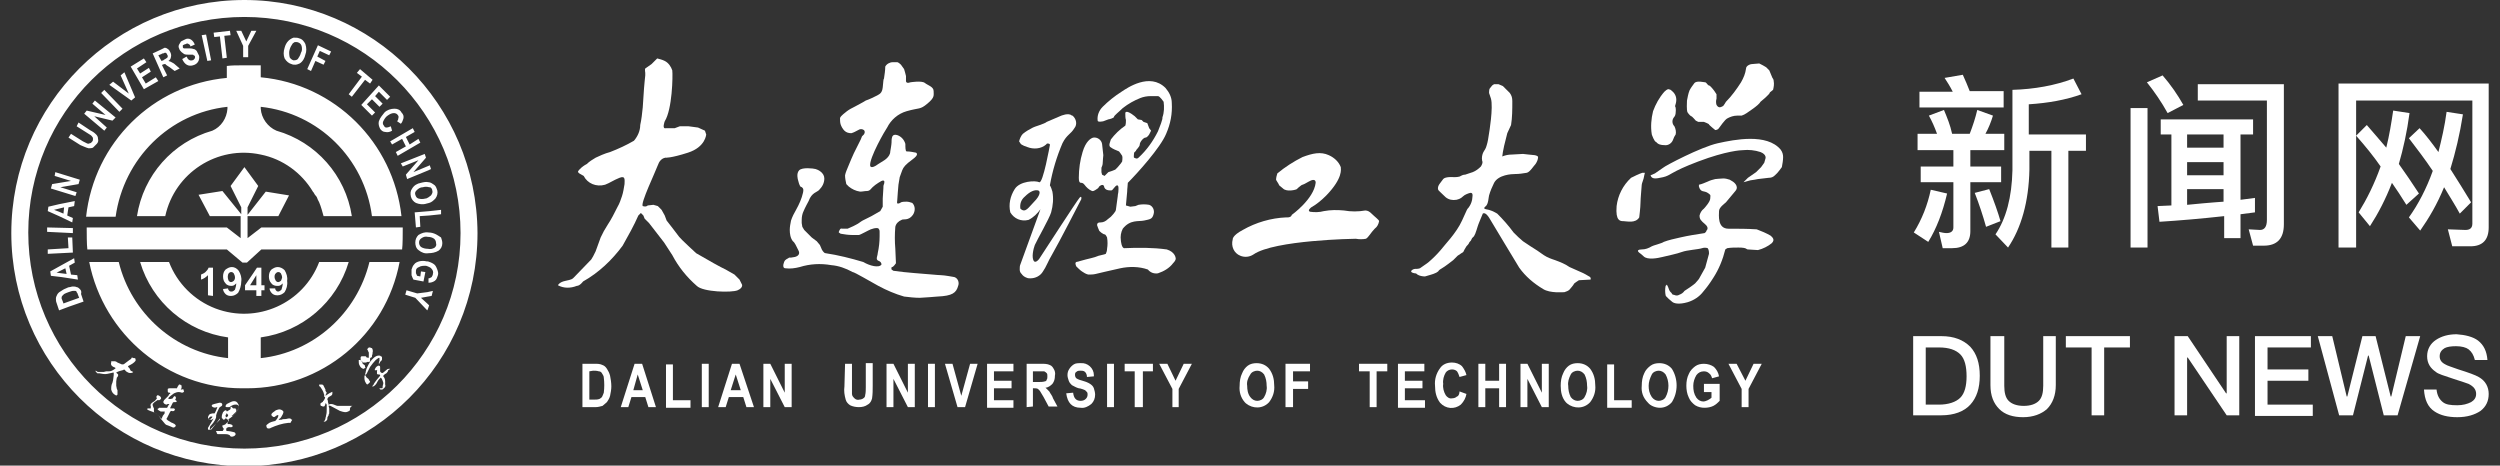 <?xml version="1.0" encoding="utf-8"?>
<!-- Generator: Adobe Illustrator 24.3.0, SVG Export Plug-In . SVG Version: 6.00 Build 0)  -->
<svg version="1.1" id="图层_1" xmlns="http://www.w3.org/2000/svg" xmlns:xlink="http://www.w3.org/1999/xlink" x="0px" y="0px"
	 viewBox="0 0 397.9 74.1" style="enable-background:new 0 0 397.9 74.1;" xml:space="preserve">
<rect x="0" y="0" width="397.9" height="74.1" fill="#333333" stroke="none"/>
<style type="text/css">
	.st0{fill:#FFFFFF;}
</style>
<g>
	<g id="图层_2_1_">
		<g id="图层_1-2">
			<path class="st0" d="M94.8,40l-0.4,0.8l-0.3,0.5c-0.4,0.4-2.6,2.7-2.8,2.9S91,44.5,90,44.7s-1.2,0.7-1.2,0.7c0.9,0.5,2,0.5,3,0.1
				c0.5,0,1-0.7,1-0.7c2.5-1.4,4.6-3.4,6.3-5.7c0.9-1.6,1.8-3.2,2.5-4.8l0.4-0.4l0.2,0.2l0.2,0.2l0.2,0.5l0.7,0.7l2.4,3.1l1.3,2
				c1,1.9,2.3,3.5,3.9,4.9c1,1,5.6,1.1,6.5,0.7s0.7-0.9,0.7-0.9l-0.4-0.8l-0.8-0.8l-1.4-0.8l-0.8-0.4l-1.1-0.6l-2.8-1.6
				c0,0-2.5-2.3-2.7-2.6s-2-2.6-2-2.6l-0.3-0.8l-0.5-0.9l-0.6-0.6l-0.7-0.2l-0.9,0.1c-0.2,0.2-0.5,0.2-0.8,0.1
				c-0.4-0.4,2-5.4,2.4-6.5c0.2-0.6,0.6-1.1,1.2-1.2c0,0,0.8,0.1,3.6-0.8s2.9-2.9,2.9-2.9l-0.2-0.6l-1.1-0.5l-1.5-0.2h-1.4l-0.8,0.3
				H107h-1c-0.7,0.2-0.2-1.1-0.2-1.1c1.2-1.9,1.3-7.2,1.2-8.1c-0.2-0.6-0.6-1.2-1.2-1.5c-0.4-0.2-0.8-0.3-1.2-0.4l-0.9,0.9l-1,0.7
				c-0.1,0.1,0,0.7,0,0.7V12c0,0-0.2,1.9-0.2,2.1s-0.2,3-0.2,3c-0.1,1-0.2,1.9-0.4,2.8c0,0.9-0.4,1.8-1,2.5
				c-1.2,0.7-2.5,1.3-3.8,1.8c-0.8,0.2-1.9,0.7-2.3,0.9c-0.5,0.3-1,0.6-1.4,1c-0.4,0.2-0.8,0.5-1.1,0.8c-0.4,0.4-0.3,0.5-0.3,0.5
				l0.2,0.2l0.7,0.4c0.6,1.2,2,1.8,3.4,1.4c0.8-0.3,1.3-0.7,2.3-1.1s0.8,0.4,0.8,1c-0.1,0.6-0.2,1.3-0.4,1.9
				c-0.2,0.6-0.4,1.2-0.7,1.7c-0.5,1-1,2-1.6,2.9l-0.6,1l-0.5,1L94.8,40z"/>
			<path class="st0" d="M140.5,32.9l-0.4,0.7l-1.4,0.8l-0.6,0.3l-0.8,0.4c0,0-0.5,0.3-0.6,0.4s-0.9,0.5-0.9,0.5l-0.9,0.4h-0.8
				c0,0-0.3-0.1-0.4,0.1c-0.1,0.2-0.2,0.3-0.2,0.5l0.3,0.2c0.6,0.1,1.2,0.2,1.8,0.2c0.4,0,0.7,0,1.1,0c0.2,0,1.6-0.8,1.9-0.9
				c0.3-0.1,0.6-0.2,0.9-0.2c0.4,0,0.3,0.1,0.4,0.2c0.1,0.1,0.1,0.3,0.1,0.4v0.7c0,0.9-0.1,1.8-0.3,2.7c0,0.4-0.4,1,0.1,1.2
				c0.3,0.1,0.5,0.3,0.5,0.6c-0.4,0.6-1.9,0.2-2.9-0.4c-2-0.6-4-1.1-6-1.4c-0.3,0-0.6-0.6-0.6-0.6l-0.3-0.7l-0.5-0.6l-0.8-0.6
				c-0.4-0.4-0.8-0.8-1.2-1.2c-0.1-0.2-0.2-0.3-0.3-0.5l-0.1-0.6V35c0-0.5,0.1-1,0.3-1.4c0.2-0.5,0.8-1.6,0.8-1.6
				c0.5-1.4,1.4-1.4,1.7-1.8c0.5-0.5,0.8-1.1,0.8-1.8c0-0.9-1-1.4-1.4-1.5s-2.1-0.3-2.6,0.2s-0.2,1.5-0.2,1.5
				c0.1,0.4,0.2,0.8,0.4,1.1c0.7,0.2,0.4,0.9,0.4,1c-0.2,0.9-0.6,1.8-1.1,2.7c-0.3,0.5-0.6,1.1-0.8,1.7c-0.1,0.5-0.2,1-0.2,1.5
				c0,0.6,0.1,1.3,0.5,1.8c0.3,0.2,0.5,0.7,0.9,1.5s-0.6,1-0.6,1l-0.6,0.1h-0.3c-0.2,0.2-0.6,0.2-0.8,0.7s-0.2,1,0.2,1
				c0.8,0.1,1.5,0,2.3-0.2c1.6-0.5,3.3-0.6,5-0.3c1.2,0.1,2.3,0.5,3.4,1.1c0.3,0,2.8,1.5,4.1,2.2c1.3,0.7,2.7,1.3,4.1,1.7
				c0.8,0.1,1.7,0.2,2.5,0.2c0.4,0,2.8-0.2,2.8-0.2c2.4-0.1,3-0.6,3.3-1.7c0.2-0.5,0-1.2-0.6-1.4c0,0-1.6-0.3-2.1-0.3
				s-2.3-0.2-2.6-0.2s-3.4-0.3-3.4-0.3l-1.6-0.2l-0.3-0.2c0,0-0.1-0.4,0.1-0.4s0.6-0.6,0.6-0.6s-0.1-2.1-0.1-2.3
				c-0.1-1.2-0.1-2.3,0-3.5c0.1-0.5,0.5-0.9,1-1.1c0.2-0.2,1.1,0.2,1.8-0.8c0.4-0.6,0.4-1.4-0.1-1.9c-0.3-0.1-0.6-0.2-0.9-0.2
				c-0.3,0-0.6,0-0.9,0.1c-0.1,0.1-0.3,0.2-0.5,0.2c-0.2,0-0.1-0.4-0.1-0.4c0-0.3,0.2-2.6,0.2-2.6l0.2-1.2l0.4-1.1
				c0.2-0.5,0.5-0.9,1.6-1.7s0.7-1,0.6-1.1c-0.5-0.1-1-0.2-1.5-0.2c-0.2,0-0.2-0.7-0.2-1.2c-0.2-0.7-0.7-1.2-1.3-1.4
				c-0.7-0.2-0.8,0.3-0.8,0.3c-0.1,0.3-0.1,0.6-0.1,0.9c0,0.3-0.2,1.4-0.2,1.4c0,0.9-1.1,1.5-1.1,1.5l-0.8,0.5
				c-1.2,0.9-1.3,0.3-1.3,0.3c-0.2-1.2,2.4-5.7,2.7-6.1c0.6-1.2,1.7-2.2,3.1-2.6c2.1-0.6,2.1-0.2,3.3-1.2s1-1.3,1-2
				s-0.9-0.9-1.4-1.3s-2.3-0.1-2.3-0.1c-0.8,0.3-0.7-0.3-0.7-0.3v-0.7c0-0.1-0.3-1.1-0.3-1.1l-0.5-0.7c0,0-0.4-0.4-0.6-0.4h-0.7
				c-0.5,0-1,0.3-1.2,0.7c0,0.6-0.1,1.2-0.2,1.9c-0.1,0.1-0.1,0.4-0.2,1.4s-0.6,1.1-0.9,1.3c-0.6,0.3-1.2,0.6-1.8,0.8
				c-0.1,0.1-1.8,1-1.8,1c-0.4,0.2-0.8,0.4-1.2,0.7c-0.2,0.2-1,0.7-1.1,1.1c0,0.3,0,0.7,0.1,1c0.1,0.3,0.3,0.7,0.6,1
				c0.3,0.3,0.7,0.4,1.1,0.4c0.4-0.1,0.7-0.3,1.1-0.5c0.3-0.2,0.6-0.2,0.9,0c0.3,0.3,0,0.7,0,0.7l-0.3,0.3l-0.2,0.5l-0.4,0.8
				l-0.7,1.4l-0.4,0.9l-0.5,1.2c-0.2,0.5-0.4,0.9-0.5,1.4c0,0.5,0.1,0.9,0.2,1.4l0.4,0.4c0.5,0.4,1.1,0.7,1.8,0.8
				c0.4,0,0.7-0.1,1.1-0.1c0.2,0,0.4-0.1,0.5-0.2c0.5-0.6,1.1-1,1.8-1.4c0.7-0.3,0.4,0.5,0.4,0.5c-0.1,0.2-0.1,0.4-0.1,0.7
				c0,0.1-0.1,1.6-0.1,1.6v1.3l-0.2,0.3"/>
			<path class="st0" d="M171.8,31.5c-0.3,0.3-6.2,9.4-6.4,9.7s-0.6,0.6-0.8,0.4c-0.5-0.5-0.1-2.1,0.1-2.6c0.4-0.9,2.3-4.2,2.6-5.2
				c0.3-1.1,0.4-2.2,0.2-3.3c-0.1-0.3-0.2-0.7-0.4-1c0.4-2.3,1.1-4.6,2-6.7c0.7-1.4,1.3-1.4,1.9-2.4c0.5-0.6,0.3-1.5-0.3-2
				c0,0,0,0-0.1,0c-0.5-0.5-1.7,0-1.9,0.1s-2.1,0.9-2.1,0.9c-0.3,0.3-2.1,0.8-2.2,0.9c-0.6,0.3-1.1,0.6-1.6,1
				c-0.3,0.3-0.5,0.8-0.6,1.2l0.2,0.3c0.1,0.3,1.1,0.6,1.1,0.6c1,0.4,2.2,0.3,3-0.4c0.1-0.2,0.3-0.2,0.5-0.1c0.1,0,0.1,0.1,0.1,0.2
				c0,0-1.1,6.2-1.7,5.9s-3.1-0.2-3.9,1.1c-0.7,1.1-1,2.4-0.7,3.7c0.6,1,1.7,1.5,2.9,1.2c0.8-0.4,1.4-1,1.9-1.7l-3.2,8.8
				c-0.1,0.2-0.1,0.5-0.1,0.8c0,0.3,0.1,0.5,0.3,0.7c0.2,0.3,0.5,0.5,0.8,0.6c0.2,0.1,0.4,0.1,0.6,0.1c0.8,0,1.6-0.4,2-1.1
				c0.5-0.7,0.9-1.8,1.4-2.6c1-1.7,4.7-8.9,4.7-8.9C172.2,31,171.8,31.5,171.8,31.5z M164.6,32.1c-0.9,0.9-1.4,1.9-2.2,1.1
				c-0.1-0.7,0.1-1.4,0.7-1.9c0.9-0.9,1.6-1.1,2.1-1S165.5,31.2,164.6,32.1L164.6,32.1z"/>
			<path class="st0" d="M176.3,34.9c-0.3,0.3-0.7,0.5-1.1,0.5c-0.7,0-0.5,0.3-0.6,0.4c0.1,0.3,0.2,0.6,0.3,0.8
				c0,0.2,0.7,0.7,0.9,0.7s0.4,0.5,0.4,0.5c0.1,0.6,0.1,1.2,0,1.8c0,0.3-0.1,0.6-0.2,0.8c-0.1,0.1-1.3,0.3-1.4,0.4s-1.8,0.5-1.8,0.5
				c-0.4,0.1-0.7,0.2-1.1,0.3c-0.1,0.1-0.4,0-0.5,0.2s0.1,0.6,0.1,0.6s0.7,0.7,0.9,0.8c0.3,0.2,0.6,0.4,1,0.5c0.4,0,0.8,0,1.2-0.1
				c0.3-0.1,2.2-0.5,3.9-0.9c1.4-0.3,3-0.3,4.4,0.2c0.4,0.5,1,0.7,1.6,0.6c0.9-0.3,1.8-0.8,2.4-1.6c0.6-0.6,0.4-0.9,0.4-0.9
				s-0.1-0.9-1.4-1.3c-2.2-0.3-4.5-0.3-6.7-0.2c-0.5,0.1-0.6-1.2-0.6-1.2c-0.1-0.7,0-1.3,0.3-1.9c1.2-1.5,2.5-1.1,3.4-1.3
				s1.3-0.2,1.5-1c0.2-0.6-0.1-1.3-0.7-1.5c0,0,0,0,0,0c-0.6-0.1-1.1-0.1-1.7,0l-0.5,0.2l-0.8,0.1l-0.7-0.2l0.2-2.2
				c0-0.5,0.1-1,0.1-1.4c1.5-1.5,5.2-5.6,6.1-7.8c0.7-1.6,1-3.2,0.9-4.9c0-0.9-0.4-1.7-1-2.4c-2.5-2.5-6.1,0-7,0.6
				c-1.1,0.7-2.1,1.5-3,2.4c-0.6,0.6-0.9,1.4-0.8,2.2c0,0.3,0.9,0.1,0.9,0.1c0.3-0.1,0.5-0.2,0.8-0.3c0.1,0,0.9-0.2,0.9-0.4
				s0.8-0.8,1.4-1.4c0.9-0.7,1.8-1.2,2.8-1.6c0.5-0.2,1.1-0.3,1.6-0.3h1.2c0.3,0,0.9,0.9,0.9,0.9c0.1,0.8,0.1,1.7-0.2,2.5
				c0,0,0.2,0-0.7,2.2c-0.8,1.6-1.8,3-3.1,4.2c-0.3,0.3-0.6,0-0.7,0s0-0.8,0-0.8l0.3-0.3c0-0.2,0.6-0.6,0.6-1s0.6-1.1,0.9-1.1
				s0.6-0.5,0.6-0.5l0.3-0.6l-0.3-0.4l-0.3-0.8l-0.6-0.2l-0.3-0.3l-0.6-0.1l-0.5-0.5c-1.5-1.2-1.5-0.5-1.5-0.5c0,0.4,0,0.8,0.1,1.1
				c0,0.3,0,0.6-0.1,0.9c-0.9,0.6-1.7,1.4-2.3,2.2c-0.1,0.4-0.4,0.9-0.1,1.2c0.4,0.3,0.9,0.5,1.4,0.7c0,0,0.4,0.5,0.5,0.7
				s0,0.9,0,0.9l-0.2,0.3l-0.5,0.6l-0.4,0.4l-0.5,0.2l-0.6,0.2l-0.4,0.4l-0.2,0.2l-0.4-0.2l-0.1-0.4v-0.7c0.1-0.2,0.2-0.5,0.2-0.7
				c0-0.3,0.1-1.3,0.1-1.3l-0.1-0.9l-0.1-0.9c-0.1-0.6-0.7-1.1-1.4-1c-0.4,0.1-1.2,0.6-1.7,2.3c-0.4,1.3-0.6,2.7-0.6,4.1
				c0,0.6,0.1,0.8,0.4,0.8s0.5,0.3,0.5,0.3c0.3,0.4,0.7,0.8,1.2,1c0.3,0.1,0.7-0.3,0.9-0.4s0.1-0.3,0.5-0.5c0.2-0.1,0.4-0.1,0.5,0.1
				c0,0,0,0,0,0c0.1,0.8,1,0.7,1.2,0.7s0.6-0.8,0.9-0.8s0.2,0.7,0.2,0.9c0,0.3-0.1,0.5-0.1,0.8c-0.1,0.8-0.2,1.5-0.3,2.2
				c0,0.3-0.8,1.1-0.8,1.1L176.3,34.9z"/>
			<path class="st0" d="M203.1,28.6c0-0.3,0.1-0.7,0.2-1c1.2-1,2.6-1.9,4-2.6c1.6-0.6,2.9-0.9,4.2-0.3c0.9,0.4,1.6,1.1,1.9,1.9
				c0,0.3,0.4,1.7-2.3,4.5c-0.7,0.7-1.5,1.4-2.4,1.9c0,0-0.7,0.5-0.2,0.7c0.7,0.1,1.5,0.1,2.2-0.1c1.1-0.2,2.1-0.2,3.2-0.1
				c1.1,0.2,2.3,0.2,3.4,0c0.4,0,0.7,0.2,1,0.5c0.5,0.5,1.2,1,1.2,1.2c-0.1,0.5-0.3,0.9-0.7,1.2c-0.6,0.6-1,1.4-1.4,1.6
				c-0.5,0.1-1.1,0.1-1.6,0c-0.2,0-13,0.2-16.3,2.5c-0.6,0.4-1.4,0.5-2.1,0.2c-1-0.4-1.5-1.5-1.2-2.6c0,0-0.1-0.6,1.6-1.5
				c2.1-1.2,4.5-1.9,6.9-2c0,0,0.8,0.1,0.9-0.4c0,0,3.5-2.5,3.8-5.1c0,0,0.1-0.9-1.1-0.2s-0.9,0.4-1.2,0.6s-0.6,0.5-0.7,0.6
				s-1.6,0.5-2.2-0.1l-0.6-0.5C203.5,29.2,203.1,28.7,203.1,28.6z"/>
			<path class="st0" d="M239.1,24.9c0.5-0.2,1-0.3,1.5-0.3l1.8-0.1l0.9,0.1l1,0.1c0,0,0.5,0.1,0.5,0.3c0,0.4-0.2,0.8-0.4,1.1
				c-0.3,0.3-0.9,1.3-1.4,1.4c-0.6,0.1-1.2,0.2-1.9,0.2c-0.5,0-2.6,0.1-3.3,1.4c-0.3,0.6-0.6,1.3-0.8,2c-0.1,0.4-0.1,1.3-0.5,1.7
				c0,0-0.6,0.4,0,0.5c0.7,0.1,1.3,0.4,1.8,0.7c0.9,0.9,1.8,1.9,2.6,3c0.5,0.5,1,1,1.5,1.4l1.2,0.8l1.1,0.7l1,0.7
				c0.6,0.4,1.2,0.6,1.8,0.8c0.8,0.3,1.6,0.6,2.3,1.1l1.8,0.8c0.5,0.2,1,0.5,1.5,0.8c0,0,0.2,0.4,0,0.4s-1.8,0.1-1.8,0.1
				s-0.8,0.5-0.8,0.6s-0.7,0.9-0.7,0.9c-0.2,0.2-0.5,0.3-0.8,0.4c-0.2,0-2.3,0.2-3.4-0.5c-1.5-0.9-2.8-2-3.8-3.4
				c-0.9-1.5-4-6.6-4.7-7.8S236,34,236,34s-0.8,1.9-0.8,2s-0.4,1.2-0.4,1.2l-0.2,0.4l-0.3,0.3l-0.2,0.4c0,0-0.3,0.3-0.3,0.4
				s-0.4,0.5-0.4,0.5l-0.3,0.5l-0.2,0.4l-0.9,0.6l-0.4,0.4l-0.3,0.3c0,0-1.4,1.1-1.8,1.3c-0.2,0.1-0.5,0.3-0.6,0.5l-0.3,0.2
				c-0.6,0.3-1.2,0.4-1.8,0.6c-0.4,0-0.9-0.1-1.2-0.3c-0.1-0.1-0.2-0.2-0.4-0.2c-0.1,0-0.6-0.1-0.6-0.3s0.4-0.4,0.6-0.4
				c0.3,0,0.5,0,0.8-0.1c0.1-0.1,1.2-0.8,1.4-1c0.7-0.6,1.3-1.2,1.9-1.9c0.6-0.8,2.5-2.7,3.4-4.7s0.8-1.8,1-2
				c0.3-0.4,0.5-0.8,0.6-1.3c0-0.3,0.3-1.2-0.3-1.1c-0.4,0.1-0.9,0.3-1.2,0.6c-0.3,0.3-0.6,0.4-1,0.5c-0.6,0.1-1.2,0-1.7-0.4
				c-0.6-0.6-1.2-1.1-1.2-1.2c-0.1-0.3,0-0.6,0.2-0.9c0.2-0.3,0.4-0.5,0.6-0.8c0.1-0.1,0.4-0.4,1.8-0.3c0,0,0.8,0,1-0.2
				c0.2-0.1,0.4-0.2,0.7-0.2c0.4-0.1,0.8-0.3,1.2-0.4c0.5-0.2,0.9-0.5,1.3-0.9c0,0,0.4-0.6,0.2-0.9c-0.1-0.5,0-1,0.2-1.4
				c0.2-0.3,0.4-0.6,0.5-1c0.2-0.6,0.3-1.3,0.4-2c0,0,0.7-4.1,0.3-5.5l-0.3-0.9c0,0,0-0.6,0.1-0.7s0.4-0.5,0.4-0.5l0.3-0.2h0.7
				c0.2,0.1,0.5,0.2,0.7,0.3l0.3,0.3l0.8,0.8c0.3,0.4,0.4,0.8,0.4,1.3c0,1.3,0,2.6-0.2,3.8c-0.2,0.4-0.4,0.9-0.6,1.3l-0.5,2l-0.2,1
				L239.1,24.9z"/>
			<path class="st0" d="M231.7,31.7c0,0,0.3,0.1,1.7-1S231.7,31.7,231.7,31.7z"/>
			<path class="st0" d="M265.6,14.2c0,0-0.2-0.1-0.7,0.4c-0.8,0.9-1.4,2-1.8,3.1c-0.3,1.2-0.4,2.5-0.2,3.7c0,0,0.4,1.2,0.7,1.2
				c0.3,0.4,0.8,0.5,1.3,0.5c0.6,0.1,1.2-0.3,1.4-0.9c0.1-0.3,0.2-0.5,0.4-0.8c0.1-0.4,0-0.9-0.2-1.3c-0.4-0.4-0.4-1-0.1-1.4
				c0.2-0.2,0.3-0.5,0.3-0.8c0,0,0.1-0.7-0.1-1c0.1-0.3,0.2-0.7,0.2-1c0-0.4-0.1-0.7-0.3-1c-0.1-0.2-0.6-0.6-0.6-0.6L265.6,14.2z"/>
			<path class="st0" d="M269.7,13.2c-0.3,0.4-0.6,0.8-0.8,1.2c-0.2,0.5-0.3,1.1-0.4,1.6c0,0.2-0.1,1.6,0.1,1.9s0.5,0.6,0.6,0.6
				s0.7,0.7,0.7,0.7l0.4,0.2h0.9c0,0,0.8,0.3,0.8,0.4s1,0.9,1,0.9c0.2,0,0.4-0.1,0.5-0.2c0.2-0.2,1-1.5,1.5-1.7
				c0.4-0.2,0.9-0.4,1.5-0.4h0.7c0.3-0.1,0.5-0.2,0.8-0.4c0.1-0.1,1.9-1.2,2.2-1.8c0,0,1.5-1.2,1.5-1.5l0.5-0.4
				c0.1-0.4,0.2-0.9,0.1-1.4c0-0.2-0.1-0.4-0.2-0.5l-0.5-1.2l-0.5-0.5c-0.3-0.2-0.7-0.4-1.1-0.6c-0.3,0-0.9,0.1-1.2,0.1
				s-0.9,0.3-0.9,0.7c-0.1,0.8-0.4,1.5-0.8,2.2c-0.7,1.1-1.5,2.2-2.4,3.1c0,0-0.4,0.7-0.5,0.7s-0.6,0.5-1-0.2c-0.1-0.3-0.1-0.7,0-1
				V15l-0.4-0.6c0,0-0.6-0.8-0.8-0.8s-0.4-0.5-0.6-0.5S270.1,12.8,269.7,13.2z"/>
			<path class="st0" d="M261.4,27.5c-0.6,0.2-1.2,0.5-1.8,0.8c-1.3,1.2-2.1,2.8-2.3,4.5c-0.2,2.4,0.6,2.4,1.1,2.4s1.9,0.4,2.5-0.6
				c0,0,0.2-1.6,0.2-2.3s0.2-2.7,0.2-2.9s0.3-0.9,0.3-1s0.2-0.9,0.2-0.9L261.4,27.5z"/>
			<path class="st0" d="M262.7,27.9l0.7-0.3c0.4-0.3,0.9-0.6,1.3-0.9c0.3-0.3,6-3.3,8.7-3.9s7.8-1.6,10,1c0.3,0.4,0.4,0.8,0.4,1.2
				c0,0.5-0.1,1.1-0.2,1.6c-0.1,0.1-0.6,0.9-1.1,1.3c-0.3,0.3-0.6,0.4-1,0.4c-0.1,0-1.7,0.2-1.7,0.2s-1,0.2-1.2,0.2
				c-0.4,0.1-0.7,0.2-1.1,0.3l0.7-0.7c0.4-0.3,0.9-0.6,1.3-0.9l0.4-0.4l0.4-0.4l0.5-0.7l0.2-0.7c0,0,0.2-0.6-0.8-1
				c-0.9-0.3-1.9-0.4-2.8-0.3c-0.3,0-2.6,0.1-7.1,1.8s-4.3,2.2-5.6,2.5S262.9,28.5,262.7,27.9z"/>
			<path class="st0" d="M270.4,44.4c0,0-0.4,0.5-0.6,0.7s-1.5,1.1-1.7,1.2c-0.2,0.3-0.5,0.5-0.8,0.6c-0.5,0.3-0.8,0-1,0
				s-0.2-0.3-0.4-0.4c-0.2-0.2-0.3-0.5-0.4-0.8l-0.2-0.4l-0.2,0.2c-0.1,0.5-0.1,1,0,1.5c0,0.2,1,1,1,1c0.3,0.3,1.1,0.5,2.5,0.1
				c1-0.3,1.9-0.9,2.5-1.7c0.6-0.7,1.1-1.4,1.6-2.2c0.9-1.4,1.5-2.9,1.9-4.5l0.3-0.2c0.6-0.1,1.2-0.1,1.8-0.1c1.4,0,1.2,0.3,1.5,0.3
				s1.2,0.1,1.6,0.1c0.8-0.2,1.6-0.6,2.2-1.1c0.6-0.6,0-1-0.2-1.2c-0.7-0.4-1.4-0.7-2.2-1c-1.5-0.1-3-0.1-4.5-0.1
				c-1.8,0-1.5-2.2-1.5-2.8s0.9-1.2,1.1-1.4s0.8-1,1.5-1.8s-0.4-1.5-0.4-1.5l-0.5-0.3c-0.3-0.1-0.7-0.2-1-0.2
				c-0.3,0-1.3,0.1-1.3,0.1c-0.4,0.1-0.8,0.2-1.2,0.4c-0.5,0.2-0.9,0.4-1.4,0.5v0.3c0.3,1,0.8,0.6,1.4,1s0.4,0.4,0.4,0.9
				s-0.9,1.5-1,1.6c-0.4,0.3-0.6,0.7-0.7,1.1c0,0.6,0.2,0.8,0.9,1.4s0.2,1,0.2,1c0,0.2-0.3,0.4-0.3,0.4c-1.3,0.2-2.6,0.4-3.9,0.7
				c-0.9,0.2-1.8,0.4-2.6,0.7c-0.2,0.2-1.8,0.6-1.9,0.7c-0.5,0.3-1,0.5-1.6,0.5c-0.6,0-0.6,0.2-0.6,0.2c0,0.3,0.3,0.3,0.9,0.9
				s2.2,0.3,3,0.1s2.3-0.5,3.1-0.8s2.6-0.4,3.2-0.6c0.3-0.1,0.6-0.1,0.9,0c0.2,0.3,0.2,0.6,0.2,0.9c-0.2,0.7-0.4,1.5-0.6,2.2
				L270.4,44.4z"/>
			<path class="st0" d="M92.6,57.9h2.1c0.4,0,0.8,0,1.2,0.2c0.3,0.1,0.5,0.3,0.7,0.6c0.2,0.3,0.4,0.7,0.5,1.1
				c0.1,0.5,0.2,1.1,0.2,1.7c0,0.5-0.1,1-0.2,1.5c-0.1,0.4-0.3,0.7-0.5,1c-0.2,0.2-0.5,0.4-0.7,0.6c-0.4,0.1-0.7,0.2-1.1,0.2h-2.1
				V57.9z M93.8,59.1v4.5h0.8c0.3,0,0.5,0,0.8-0.1c0.2-0.1,0.3-0.2,0.4-0.3c0.1-0.2,0.2-0.4,0.3-0.7c0.1-0.8,0.1-1.6,0-2.4
				c0-0.3-0.2-0.5-0.3-0.7c-0.1-0.2-0.3-0.3-0.5-0.3c-0.3-0.1-0.6-0.1-0.9-0.1L93.8,59.1z"/>
			<path class="st0" d="M104.4,64.8h-1.2l-0.5-1.6h-2.2l-0.5,1.6h-1.2l2.2-6.9h1.2L104.4,64.8z M102.3,62.1l-0.8-2.5l-0.7,2.5H102.3
				z"/>
			<path class="st0" d="M106,64.8V58h1.1v5.7h2.8v1.2H106z"/>
			<path class="st0" d="M111.7,64.8v-6.9h1.1v6.9H111.7z"/>
			<path class="st0" d="M120,64.8h-1.2l-0.5-1.6H116l-0.5,1.6h-1.2l2.2-6.9h1.2L120,64.8z M117.9,62.1l-0.8-2.5l-0.8,2.5H117.9z"/>
			<path class="st0" d="M121.5,64.8v-6.9h1.1l2.3,4.6v-4.6h1.1v6.9h-1.1l-2.3-4.5v4.5H121.5z"/>
			<path class="st0" d="M134.5,57.9h1.1v3.7c0,0.4,0,0.8,0,1.1c0,0.3,0.2,0.5,0.4,0.7c0.2,0.2,0.5,0.3,0.8,0.2
				c0.2,0,0.5-0.1,0.6-0.2c0.2-0.1,0.3-0.3,0.3-0.5c0.1-0.4,0.1-0.9,0.1-1.3v-3.8h1.1v3.6c0,0.7,0,1.3-0.1,2c-0.1,0.4-0.3,0.8-0.7,1
				c-0.4,0.3-0.9,0.4-1.4,0.4c-0.5,0-1-0.1-1.4-0.3c-0.3-0.2-0.6-0.5-0.7-0.9c-0.2-0.7-0.3-1.4-0.2-2.1L134.5,57.9z"/>
			<path class="st0" d="M141.1,64.8v-6.9h1.1l2.3,4.6v-4.6h1.1v6.9h-1.1l-2.3-4.5v4.5H141.1z"/>
			<path class="st0" d="M147.7,64.8v-6.9h1.1v6.9H147.7z"/>
			<path class="st0" d="M152.4,64.8l-2-6.9h1.2L153,63l1.4-5.1h1.2l-2,6.9L152.4,64.8z"/>
			<path class="st0" d="M157.1,64.8v-6.9h4.2v1.2h-3.1v1.5h2.8v1.2h-2.8v1.9h3.1v1.2H157.1z"/>
			<path class="st0" d="M163.4,64.8v-6.9h2.4c0.4,0,0.9,0,1.3,0.2c0.3,0.1,0.5,0.4,0.6,0.6c0.2,0.3,0.3,0.7,0.2,1.1
				c0,0.5-0.1,0.9-0.4,1.3c-0.3,0.3-0.7,0.6-1.1,0.6c0.2,0.2,0.4,0.4,0.6,0.6c0.2,0.4,0.5,0.7,0.6,1.1l0.7,1.3h-1.4l-0.8-1.5
				c-0.2-0.3-0.4-0.7-0.6-1c-0.1-0.1-0.2-0.2-0.3-0.3c-0.2-0.1-0.4-0.1-0.6-0.1h-0.2v2.9L163.4,64.8z M164.5,60.8h0.8
				c0.3,0,0.7,0,1-0.1c0.1,0,0.3-0.1,0.3-0.3c0.1-0.1,0.1-0.3,0.1-0.5c0-0.2,0-0.4-0.1-0.5c-0.1-0.1-0.2-0.2-0.4-0.3
				c-0.3,0-0.6,0-0.9,0h-0.9V60.8z"/>
			<path class="st0" d="M169.7,62.6l1.1-0.1c0.1,0.9,0.5,1.3,1.2,1.3c0.3,0,0.6-0.1,0.8-0.3c0.2-0.2,0.3-0.4,0.3-0.7
				c0-0.1,0-0.3-0.1-0.4c-0.1-0.1-0.2-0.2-0.3-0.3c-0.3-0.1-0.7-0.3-1-0.3c-0.4-0.1-0.7-0.3-1.1-0.5c-0.2-0.2-0.4-0.4-0.5-0.7
				c-0.1-0.3-0.2-0.6-0.2-0.9c0-0.4,0.1-0.7,0.3-1c0.2-0.3,0.4-0.5,0.7-0.7c0.3-0.2,0.7-0.2,1.1-0.2c1.1-0.1,2.1,0.8,2.1,1.9
				c0,0.1,0,0.2,0,0.2L173,60c0-0.3-0.1-0.6-0.3-0.8c-0.2-0.2-0.5-0.2-0.7-0.2c-0.3,0-0.5,0-0.7,0.2c-0.2,0.1-0.2,0.3-0.2,0.5
				c0,0.2,0.1,0.4,0.2,0.5c0.3,0.2,0.6,0.3,1,0.4c0.4,0.1,0.9,0.3,1.2,0.5c0.3,0.2,0.5,0.4,0.6,0.7c0.1,0.3,0.2,0.7,0.2,1
				c0,0.6-0.2,1.1-0.6,1.5c-0.5,0.4-1.1,0.7-1.7,0.6C170.6,64.9,169.9,64.1,169.7,62.6z"/>
			<path class="st0" d="M176.2,64.8v-6.9h1.1v6.9H176.2z"/>
			<path class="st0" d="M180.6,64.8v-5.7H179v-1.2h4.5v1.2h-1.6v5.7H180.6z"/>
			<path class="st0" d="M186.6,64.8v-2.9l-2.1-4h1.3l1.3,2.7l1.3-2.7h1.3l-2.1,4v2.9L186.6,64.8z"/>
			<path class="st0" d="M197.3,61.4c0-0.7,0.1-1.4,0.4-2c0.2-0.5,0.5-0.9,0.9-1.2c0.4-0.3,0.9-0.4,1.4-0.4c0.8,0,1.5,0.3,2,0.9
				c0.6,0.8,0.8,1.7,0.8,2.6c0.1,1-0.2,1.9-0.8,2.7c-1,1.1-2.6,1.1-3.7,0.2c-0.1-0.1-0.1-0.1-0.2-0.2
				C197.5,63.3,197.2,62.4,197.3,61.4z M198.5,61.4c0,0.6,0.1,1.3,0.5,1.8c0.3,0.4,0.7,0.6,1.1,0.6c0.4,0,0.9-0.2,1.1-0.6
				c0.3-0.5,0.5-1.2,0.4-1.8c0-0.6-0.1-1.2-0.4-1.8c-0.3-0.4-0.7-0.6-1.1-0.6c-0.4,0-0.9,0.2-1.1,0.6
				C198.6,60.2,198.4,60.8,198.5,61.4L198.5,61.4z"/>
			<path class="st0" d="M204.6,64.8v-6.9h3.9v1.2h-2.7v1.6h2.4v1.2h-2.4v2.9H204.6z"/>
			<path class="st0" d="M218,64.8v-5.7h-1.7v-1.2h4.5v1.2h-1.7v5.7H218z"/>
			<path class="st0" d="M222.5,64.8v-6.9h4.2v1.2h-3.1v1.5h2.8v1.2h-2.8v1.9h3.2v1.2H222.5z"/>
			<path class="st0" d="M232.3,62.3l1.1,0.4c-0.1,0.6-0.4,1.2-0.9,1.7c-1,0.8-2.4,0.7-3.3-0.3c0,0,0,0,0,0c-0.6-0.8-0.8-1.7-0.8-2.7
				c-0.1-1,0.2-2,0.8-2.8c0.4-0.6,1.1-0.9,1.9-0.9c0.6,0,1.2,0.2,1.6,0.6c0.3,0.4,0.6,0.9,0.7,1.4l-1.1,0.3
				c-0.1-0.3-0.2-0.6-0.4-0.9c-0.2-0.2-0.5-0.3-0.8-0.3c-0.4,0-0.8,0.2-1,0.5c-0.3,0.5-0.5,1.2-0.4,1.8c-0.1,0.6,0.1,1.3,0.4,1.8
				c0.2,0.3,0.6,0.6,1,0.5c0.3,0,0.6-0.1,0.8-0.3C232.1,63.1,232.3,62.7,232.3,62.3z"/>
			<path class="st0" d="M235.3,64.8v-6.9h1.1v2.7h2.2v-2.7h1.1v6.9h-1.1v-3h-2.2v3H235.3z"/>
			<path class="st0" d="M242,64.8v-6.9h1.1l2.3,4.6v-4.6h1.1v6.9h-1.1l-2.3-4.5v4.5H242z"/>
			<path class="st0" d="M248.4,61.4c0-0.7,0.1-1.4,0.4-2c0.2-0.5,0.5-0.9,0.9-1.2c0.4-0.3,0.9-0.4,1.4-0.4c0.8,0,1.5,0.3,2,0.9
				c0.6,0.8,0.8,1.7,0.8,2.6c0.1,1-0.2,1.9-0.8,2.7c-1,1.1-2.6,1.1-3.7,0.2c-0.1-0.1-0.1-0.1-0.2-0.2
				C248.6,63.3,248.4,62.4,248.4,61.4z M249.6,61.4c0,0.6,0.1,1.2,0.4,1.8c0.3,0.4,0.7,0.6,1.1,0.6c0.4,0,0.9-0.2,1.1-0.6
				c0.3-0.5,0.5-1.2,0.4-1.8c0-0.6-0.1-1.2-0.4-1.8c-0.3-0.4-0.7-0.6-1.1-0.6c-0.4,0-0.9,0.2-1.1,0.6
				C249.7,60.2,249.5,60.8,249.6,61.4L249.6,61.4z"/>
			<path class="st0" d="M255.8,64.8V58h1.1v5.7h2.8v1.2H255.8z"/>
			<path class="st0" d="M261.3,61.4c0-0.7,0.1-1.4,0.4-2c0.2-0.5,0.6-0.9,1-1.2c0.4-0.3,0.9-0.4,1.4-0.4c0.8,0,1.5,0.3,2,0.9
				c1,1.6,1,3.7,0,5.3c-0.5,0.6-1.2,0.9-1.9,0.9c-0.7,0-1.5-0.3-1.9-0.8C261.5,63.3,261.2,62.4,261.3,61.4z M262.4,61.4
				c0,0.6,0.1,1.2,0.5,1.8c0.3,0.4,0.7,0.6,1.1,0.6c0.4,0,0.9-0.2,1.1-0.6c0.6-1.1,0.6-2.5,0-3.6c-0.3-0.4-0.7-0.6-1.1-0.6
				c-0.4,0-0.9,0.2-1.1,0.6C262.6,60.2,262.4,60.8,262.4,61.4L262.4,61.4z"/>
			<path class="st0" d="M271.2,62.3v-1.2h2.5v2.7c-0.3,0.3-0.6,0.6-1,0.8c-0.4,0.2-0.9,0.3-1.4,0.3c-0.5,0-1-0.1-1.5-0.4
				c-0.4-0.3-0.8-0.7-1-1.2c-0.3-0.6-0.4-1.3-0.4-1.9c0-0.7,0.1-1.3,0.4-1.9c0.2-0.5,0.6-0.9,1-1.2c0.4-0.3,0.9-0.4,1.4-0.4
				c0.6,0,1.2,0.2,1.6,0.5c0.4,0.4,0.7,0.9,0.8,1.5l-1.1,0.3c-0.1-0.3-0.2-0.6-0.5-0.8c-0.2-0.2-0.5-0.3-0.8-0.3
				c-0.5,0-0.9,0.2-1.2,0.6c-0.3,0.5-0.5,1.1-0.5,1.7c0,0.7,0.1,1.3,0.5,1.9c0.3,0.4,0.7,0.6,1.1,0.6c0.2,0,0.5-0.1,0.7-0.2
				c0.2-0.1,0.5-0.3,0.6-0.4v-0.9H271.2z"/>
			<path class="st0" d="M277.2,64.8v-2.9l-2.1-4h1.3l1.4,2.7l1.3-2.7h1.3l-2.1,4v2.9H277.2z"/>
			<path class="st0" d="M25.2,12.9l-0.4-0.6l-1.6,1l-0.6-1l1.4-0.9l-0.3-0.6l-1.4,0.9l-0.5-0.8l1.5-1l-0.4-0.6l-2.1,1.3l2.1,3.6
				L25.2,12.9z M28.9,8.3c0.1,0.1,0.3,0.2,0.4,0.3c0.2,0.1,0.5,0.1,0.7,0.1c0.2,0,0.4,0,0.6,0c0.1,0,0.2,0,0.2,0.1
				C30.9,8.8,31,8.9,31,8.9c0.1,0.2,0,0.3,0,0.4c-0.1,0.1-0.2,0.3-0.4,0.3c-0.4,0.1-0.7-0.1-0.9-0.6L29,9.4c0.4,0.9,1,1.2,1.7,1
				c0.4-0.1,0.7-0.3,0.9-0.7c0.1-0.3,0.2-0.7,0-1c-0.1-0.2-0.2-0.4-0.3-0.6c-0.1-0.1-0.3-0.3-0.5-0.3c-0.3-0.1-0.5-0.1-0.8-0.1
				c-0.2,0-0.4,0-0.7,0c-0.1,0-0.2-0.1-0.2-0.2c0-0.1,0-0.2,0-0.3C29.3,7.1,29.5,7,29.6,7c0.1-0.1,0.3-0.1,0.4,0
				c0.2,0.1,0.3,0.2,0.3,0.4L31,7.1c-0.1-0.3-0.3-0.6-0.6-0.8c-0.3-0.2-0.7-0.2-1,0c-0.2,0.1-0.4,0.2-0.6,0.3
				c-0.1,0.2-0.2,0.3-0.3,0.5c-0.1,0.2-0.1,0.4,0,0.6C28.6,8,28.7,8.1,28.9,8.3z M26,12.3l0.2-0.1l0.4-0.2l-0.4-0.8l-0.4-0.8v-0.1
				l0,0h0.1l0.2-0.1c0,0,0.1,0,0.1,0c0.1,0,0.2,0,0.2,0.1c0.1,0.1,0.3,0.2,0.6,0.4l0.8,0.6l0.8-0.4l-0.7-0.6
				c-0.2-0.2-0.4-0.3-0.6-0.4c-0.1-0.1-0.3-0.1-0.5-0.2c0.2-0.1,0.4-0.4,0.4-0.6c0.1-0.3,0-0.6-0.1-0.8c-0.1-0.2-0.2-0.4-0.4-0.5
				c-0.1-0.1-0.3-0.2-0.5-0.2l0,0L26,7.7l-0.4,0.2l-1.3,0.6l1.6,3.6L26,12.3z M25.2,8.8l0.5-0.2c0.1-0.1,0.2-0.1,0.3-0.1l0.2-0.1
				c0,0,0.1,0,0.1,0c0,0,0.1,0,0.1,0c0.1,0.1,0.2,0.2,0.2,0.3c0.1,0.1,0.1,0.2,0.1,0.3c0,0.1-0.1,0.2-0.1,0.2
				c-0.1,0.1-0.2,0.1-0.3,0.2c-0.1,0-0.1,0.1-0.2,0.1L26,9.6l-0.3,0.1L25.2,8.8z M69.4,37.3C69,37.1,68.6,37,68.2,37l0,0
				c-0.6-0.1-1.1,0.1-1.6,0.4c-0.3,0.3-0.5,0.7-0.5,1.2c0,0.4,0.1,0.9,0.5,1.2c0.5,0.4,1,0.6,1.6,0.5l0,0c0.5,0,1.1-0.1,1.6-0.4
				c0.4-0.3,0.6-0.7,0.6-1.2c0-0.3-0.1-0.6-0.2-0.9C69.9,37.6,69.6,37.4,69.4,37.3z M69.2,39.4c-0.3,0.2-0.7,0.3-1.1,0.2
				c-0.4,0-0.8-0.1-1.1-0.3c-0.2-0.2-0.3-0.4-0.3-0.7c0-0.3,0.1-0.5,0.4-0.7c0.3-0.2,0.6-0.3,1-0.2l0,0c0.4,0,0.7,0.1,1,0.3
				c0.2,0.2,0.3,0.4,0.3,0.7C69.5,39,69.4,39.2,69.2,39.4z M14.1,23.6c0.2,0,0.5,0,0.7-0.1c0.2-0.2,0.4-0.4,0.6-0.6
				c0.2-0.2,0.3-0.5,0.2-0.8c0-0.3-0.1-0.5-0.3-0.7c-0.3-0.3-0.6-0.5-1-0.7l-1.8-1.2l-0.3,0.6l1.9,1.2c0.2,0.1,0.5,0.3,0.6,0.5
				c0.1,0.1,0.1,0.2,0.1,0.3c0,0.1,0,0.3-0.1,0.4c-0.1,0.1-0.2,0.3-0.4,0.3c-0.2,0.1-0.3,0.1-0.5,0c-0.2-0.1-0.4-0.2-0.6-0.3
				l-1.9-1.2l-0.4,0.6l1.9,1.2C13.3,23.3,13.7,23.5,14.1,23.6z M21.5,15.5l-1.7-4l-0.6,0.5l1.3,2.9L18,13l-0.6,0.5l3.5,2.5
				L21.5,15.5z M17,20.3l-2-1.8l2.9,0.7l0.5-0.5L15.1,16l-0.4,0.5l2.1,1.8l-3-0.7l-0.4,0.5l3.2,2.7L17,20.3z M19.5,17.3l-2.9-3
				l-0.5,0.5l2.9,3L19.5,17.3z M39.2,10.4h-0.8c-0.8,0-1.5,0-2.3,0.1v1.9c-11.8,1.1-21.1,10.3-22.4,22.1h4.7
				C19.7,25.2,27,18,36.2,17v0.3c-0.1,1.5-1,2.9-2.4,3.5c-6.3,1.8-11,7.1-12,13.6h4.5c1.5-6.9,8.3-11.3,15.2-9.8
				c3.5,0.7,6.5,2.9,8.3,5.9c0,0,0,0.1,0.1,0.1c0.1,0.2,0.2,0.4,0.4,0.6s0.2,0.5,0.4,0.8l0.1,0.2c0.3,0.7,0.5,1.5,0.7,2.2h4.5
				c-1-6.5-5.7-11.8-12-13.6c-1.4-0.6-2.4-2-2.5-3.5V17c9.2,1,16.5,8.2,17.7,17.4h4.7c-1.3-11.7-10.6-21-22.4-22.1v-1.9
				C40.7,10.4,40,10.4,39.2,10.4L39.2,10.4z M59.2,18.4l0.5-0.5l-1.3-1.3l0.8-0.8l1.2,1.2l0.5-0.5l-1.2-1.2l0.6-0.7l1.3,1.3l0.5-0.5
				l-1.8-1.8l-2.8,3.1L59.2,18.4z M60.3,19.3c-0.1,0.4,0,0.8,0.2,1.2c0.2,0.3,0.5,0.5,0.8,0.5c0.4,0.1,0.8,0,1.1-0.2l-0.2-0.7
				c-0.2,0.1-0.5,0.2-0.7,0.2c-0.2,0-0.3-0.1-0.4-0.3c-0.2-0.2-0.2-0.5-0.1-0.7c0.2-0.4,0.4-0.7,0.7-0.9c0.3-0.2,0.6-0.4,1-0.4
				c0.2,0,0.5,0.1,0.6,0.3c0.1,0.1,0.2,0.3,0.1,0.5c0,0.2-0.1,0.4-0.2,0.5l0.6,0.4c0.2-0.2,0.3-0.5,0.4-0.8c0.1-0.4,0-0.7-0.3-1
				c-0.2-0.4-0.6-0.6-1.1-0.6c-0.6,0-1.2,0.2-1.6,0.6C60.9,18.3,60.5,18.7,60.3,19.3L60.3,19.3z M33.6,9.6l-0.8-4.1l-0.7,0.1L33,9.7
				L33.6,9.6z M12.2,30.6l-2.6-0.8l2.9-0.5l0.2-0.7l-3.9-1.2L8.7,28l2.6,0.8l-3,0.5L8.1,30l3.9,1.2L12.2,30.6z M62.4,23l1.6-0.9
				l0.6,1.2l-1.6,0.9l0.3,0.6l3.6-2.1l-0.3-0.6L65.2,23l-0.6-1.2L66,21l-0.3-0.6l-3.6,2.1L62.4,23z M50.2,9.7l1.3,0.6l0.3-0.6
				L50.5,9l0.4-0.9l1.5,0.7l0.3-0.6l-2.1-1L48.9,11l0.6,0.3L50.2,9.7z M56,15.4l2.1-2.7l0.8,0.6l0.4-0.6L57.3,11l-0.5,0.6l0.8,0.6
				L55.5,15L56,15.4z M35,5.8l0.4,3.5l0.7-0.1l-0.4-3.5l1-0.1l-0.1-0.7L34,5.2l0.1,0.7L35,5.8z M38.8,9.1h0.7l0-1.8l1.3-2.4H40
				l-0.8,1.7l-0.8-1.7h-0.8l1.1,2.4V9.1z M46.4,10.2c0.2,0.1,0.4,0.1,0.6,0.1c0.2,0,0.5-0.1,0.7-0.2c0.5-0.3,0.8-0.9,0.9-1.4
				c0.2-0.5,0.2-1.1,0-1.7c-0.2-0.4-0.5-0.8-1-0.9C47.4,6,47.2,6,47,6c-0.1,0-0.2,0-0.3,0c-0.3,0.1-0.6,0.3-0.8,0.5
				c-0.3,0.3-0.5,0.7-0.6,1.1c-0.2,0.6-0.2,1.2,0,1.7C45.6,9.8,46,10.1,46.4,10.2L46.4,10.2z M46.1,7.9c0.1-0.4,0.3-0.7,0.5-1
				c0.1-0.1,0.2-0.1,0.3-0.2c0.1,0,0.3,0,0.4,0C47.7,6.8,47.9,7,48,7.3c0.1,0.4,0.1,0.8-0.1,1.1c-0.1,0.4-0.3,0.7-0.5,1
				c-0.2,0.2-0.5,0.2-0.7,0.2c-0.3-0.1-0.5-0.3-0.6-0.5C46,8.6,46,8.2,46.1,7.9L46.1,7.9z M64.1,26.5l2.5-1l-2,2.3l0.2,0.7l3.4-1.4
				l0.4-0.2l-0.2-0.6l-0.2,0.1l-2.4,1l2-2.3l-0.2-0.6l-3.8,1.5L64.1,26.5z M68.2,29c-0.4-0.1-0.8,0-1.2,0.1
				c-0.6,0.1-1.1,0.4-1.4,0.9c-0.3,0.4-0.3,0.8-0.2,1.3c0.1,0.4,0.4,0.8,0.8,1c0.5,0.2,1.1,0.3,1.7,0.1l0.4-0.1
				c0.4-0.1,0.7-0.4,1-0.7c0.3-0.4,0.4-0.9,0.3-1.3c-0.1-0.3-0.2-0.6-0.4-0.8C68.8,29.2,68.5,29,68.2,29L68.2,29z M68.8,30.3
				c0.1,0.3,0,0.5-0.2,0.8c-0.1,0.1-0.3,0.2-0.4,0.3c-0.2,0.1-0.3,0.2-0.5,0.2c-0.4,0.1-0.7,0.1-1.1,0c-0.3-0.1-0.4-0.3-0.5-0.6
				c-0.1-0.3,0-0.5,0.2-0.7c0.3-0.3,0.6-0.5,1-0.5c0.3-0.1,0.7-0.1,1,0h0.1C68.6,29.8,68.8,30.1,68.8,30.3z M66,33.8l0.2,2.4
				l0.7-0.1l-0.1-1.7l1.5-0.1l1.9-0.2v-0.7l-1.8,0.2L66,33.8z M62,58.7c-0.1,0-0.3,0-0.4,0.1c-0.2,0.2-0.4,0.3-0.6,0.5
				c-0.2,0.2-0.5-0.1-0.5-0.2s0-0.3,0-0.3s0-0.2,0-0.4s-0.2-0.2-0.2-0.2h-0.1c-0.1,0-0.1,0.1-0.2,0.1l-0.2,0.2
				c0,0.1-0.1,0.1-0.1,0.2c0,0.1-0.1,0.2-0.1,0.2h0.1c0.1,0.1,0.2,0,0.3,0S60,59,60,59s0,0.3,0,0.3c0,0.1,0,0.2,0,0.2
				c0.1,0.1,0.1,0.1,0.3,0.1s0.2,0.1,0.2,0.1v0.1c0,0-0.4,0.5-0.5,0.6c-0.1,0.1-0.2,0.3-0.3,0.4c0,0-0.2,0.3-0.2,0.3
				c0,0.1-0.1,0.2-0.2,0.3c-0.1,0.1-0.1,0.1-0.1,0.1s0.1,0,0.2,0s0.3-0.2,0.4-0.3s0.2-0.3,0.3-0.5s0.3-0.4,0.4-0.5s0.1-0.1,0.1-0.1
				l0.1,0.1c0.1,0.1,0.1,0.2,0.2,0.4l0.1,0.3v0.2c0,0-0.1,0.3-0.1,0.4c0,0.1,0,0.1,0,0.2c0,0.1-0.1,0.1-0.1,0.1s-0.1,0-0.1,0
				c-0.1,0-0.1,0-0.2,0h-0.1v0c0,0.1,0.1,0.2,0.2,0.2c0.1,0,0.2,0,0.2,0c0.1,0,0.2-0.1,0.4-0.3c0.1-0.1,0.2-0.3,0.1-0.5
				c0-0.2,0-0.3,0-0.5c0-0.3-0.1-0.6-0.3-0.8v-0.1c0,0,0,0,0.2-0.2s0.2-0.1,0.2-0.1l0.2-0.2c0.1-0.1,0.2-0.3,0.2-0.4
				C62.2,58.7,62.1,58.7,62,58.7z M58.4,56.9c-0.1,0-0.1-0.1-0.1-0.1l-0.1-0.1H58c0,0-0.2,0-0.2,0s-0.1,0-0.2,0s-0.2,0.1-0.2,0.2
				c0,0.1,0,0.2,0,0.3c0,0.1,0.1,0.2,0.2,0.3c0,0,0.2,0.2,0.2,0.2s0.1,0,0.2,0s0.2,0,0.2,0h0.1l0.1-0.1c0.1,0,0.1,0,0.2,0h0.2
				c0,0,0-0.1,0.1-0.1c0-0.1,0-0.3,0-0.4c0-0.1,0.1-0.2,0.2-0.2l0.1-0.1c0,0,0-0.1,0-0.2c0.1-0.2,0.1-0.3,0.1-0.5c0,0,0.1-0.3,0-0.4
				v-0.1c0-0.1-0.1-0.1-0.1-0.2c0,0-0.1,0-0.1,0l-0.2-0.1h0c0,0-0.2,0-0.2,0l-0.2,0.2c0,0-0.1,0.2,0,0.2c0.1,0.1,0.1,0.3,0.2,0.4
				c0,0.2,0,0.5,0,0.7c0,0.1,0,0.1,0,0.2C58.6,56.8,58.5,57,58.4,56.9z M33.9,47.1v-4.5h-0.7c-0.1,0.3-0.3,0.5-0.5,0.7
				c-0.2,0.2-0.5,0.3-0.7,0.4v0.8c0.4-0.1,0.8-0.4,1.1-0.7v3.2L33.9,47.1z M58.3,60c0,0-0.1-0.2-0.1-0.2l-0.1-0.1l0,0
				C58,59.8,58,59.9,58,60c0,0.3,0,0.6,0.2,0.9c0.2,0.4,0.3,0.3,0.4,0.2s0.3-0.2,0.3-0.4c0,0-0.2-0.2-0.2-0.3S58.3,60.1,58.3,60z
				 M36.8,46.4L36.8,46.4c-0.1,0-0.2,0-0.3-0.1c-0.1-0.1-0.2-0.2-0.2-0.4L35.5,46c0,0.3,0.2,0.6,0.4,0.8c0.2,0.2,0.5,0.3,0.8,0.3
				h0.1c0.4,0,0.8-0.2,1.1-0.5c0.3-0.5,0.5-1.2,0.5-1.8c0.1-0.6-0.1-1.2-0.4-1.7c-0.3-0.4-0.7-0.6-1.1-0.6c-0.4,0-0.7,0.2-1,0.4
				c-0.3,0.3-0.4,0.7-0.4,1.1c0,0.4,0.1,0.8,0.4,1.1c0.2,0.3,0.6,0.4,0.9,0.4h0.1c0.3,0,0.5-0.2,0.7-0.4c0,0.3-0.1,0.7-0.2,1
				C37.1,46.4,37,46.4,36.8,46.4z M37.2,44.7c-0.1,0.1-0.3,0.2-0.4,0.2c-0.2,0-0.3-0.1-0.4-0.2c-0.2-0.4-0.2-0.9,0-1.2
				c0.1-0.1,0.2-0.2,0.4-0.2l0,0c0.2,0,0.3,0.1,0.4,0.2c0.1,0.2,0.2,0.4,0.2,0.7C37.4,44.4,37.3,44.6,37.2,44.7L37.2,44.7z
				 M59.8,57.3c0.1-0.1,0.3-0.2,0.4-0.3c0.2-0.1,0.2,0,0.2,0v0.1v0.1v0.1v0.1c0,0.1-0.1,0.2-0.1,0.3V58c0,0,0.1-0.2,0.1-0.2l0.1-0.2
				c0,0,0.2-0.2,0.2-0.2c0,0,0.1-0.1,0.1-0.2c0-0.1,0-0.3,0-0.3c0-0.1-0.1-0.2-0.2-0.2c-0.1-0.1-0.1-0.1-0.2-0.1
				c-0.6-0.1-1.2,0.6-1.5,1c-0.3,0.5-0.6,1-0.7,1.6c0,0.1,0,0.2-0.1,0.3v0.1c0.1,0.1,0.2,0,0.3-0.2s0.1-0.2,0.5-1
				C59.2,58,59.5,57.6,59.8,57.3z M41.5,57v-3.3c6.6-0.9,12.1-5.6,14-12h-4.7c-2.5,6.6-9.9,9.9-16.5,7.4c-3.4-1.3-6.1-4-7.4-7.4
				h-4.6c1.9,6.4,7.4,11.1,14,12V57c-8.4-0.9-15.4-7.1-17.4-15.3h-4.7c2.3,11.6,12.5,20.1,24.3,20.1h0.8c11.9,0,22.1-8.4,24.3-20.1
				h-4.8C56.8,49.9,49.9,56.1,41.5,57z M66.4,46.7l-1.7-0.5l-0.2,0.7l1.6,0.5l1.9,2l0.1-0.2l0.2-0.6l-0.2-0.2L67,47.4l1.1-0.2
				l0.6-0.1l0.2-0.8l-0.9,0.2L66.4,46.7z M40.9,42.6l-0.6,0.9L39,45.4v0.8h1.8v0.9h0.8v-0.9h0.5v-0.8h-0.5v-2.8H40.9z M40.8,45.4h-1
				l0.5-0.8l0.5-0.8L40.8,45.4z M69,42c-0.3-0.2-0.6-0.3-0.9-0.4c-0.1,0-0.2,0-0.2,0c-0.4-0.1-0.8-0.1-1.2,0
				c-0.3,0.1-0.6,0.2-0.8,0.5c-0.2,0.2-0.3,0.5-0.4,0.8c0,0.3,0,0.6,0,0.9c0.1,0.3,0.2,0.5,0.3,0.7l1.6,0.3l0.3-1.5L67,43.2L66.9,44
				l-0.5-0.1c-0.1-0.1-0.1-0.3-0.2-0.4c0-0.1,0-0.3,0-0.4c0-0.3,0.2-0.5,0.5-0.6c0.3-0.2,0.7-0.2,1.1-0.2l0.3,0.1
				c0.2,0.1,0.5,0.2,0.6,0.4c0.2,0.2,0.3,0.5,0.2,0.8c0,0.2-0.1,0.3-0.2,0.5c-0.2,0.1-0.3,0.2-0.5,0.2v0.7c0.4,0,0.7-0.1,1-0.3
				c0.3-0.2,0.4-0.6,0.5-0.9c0.1-0.3,0-0.6-0.1-0.9C69.4,42.4,69.3,42.2,69,42z M11.5,35.4l0.1-0.7l-0.9-0.4l0.2-1.3l0.9-0.2
				l0.1-0.8l-2.5,0.5l-1.7,0.4l-0.1,0.7l1.8,0.8L11.5,35.4z M9.4,33.2l0.8-0.2L10.1,34l-0.7-0.3l-0.8-0.3L9.4,33.2z M39.4,37.9v-3.5
				h4.9l1.7-3.3l-3.7-0.6l-2.9,3.7V33l1.7-3.4l-2.2-3l-2.2,3l1.7,3.4v1.1l-3-3.7L31.6,31l1.8,3.4h4.9v3.5l-2.2-1.7H13.8v0.2
				c0,0.7,0,2.5,0.1,3.3h22.2l2.5,2.1h0.7l2.3-2.1H64c0.1-0.7,0.1-2.5,0.1-3.3v-0.2H41.6L39.4,37.9z M44.3,46.4L44.3,46.4
				c-0.1,0-0.2,0-0.3-0.1c-0.1-0.1-0.2-0.2-0.2-0.4l-0.9,0c0,0.3,0.2,0.6,0.4,0.8c0.2,0.2,0.5,0.3,0.8,0.3h0.1
				c0.4,0,0.8-0.2,1.1-0.5c0.3-0.5,0.5-1.1,0.4-1.8c0.1-0.6-0.1-1.2-0.4-1.7c-0.3-0.3-0.7-0.5-1.1-0.5c-0.4,0-0.7,0.2-1,0.4
				c-0.3,0.3-0.4,0.7-0.4,1.1c0,0.4,0.1,0.8,0.4,1.1c0.2,0.3,0.6,0.4,0.9,0.4h0.2c0.3,0,0.5-0.2,0.7-0.4c0,0.3-0.1,0.7-0.2,1
				C44.6,46.3,44.4,46.4,44.3,46.4z M44.7,44.7c-0.1,0.1-0.3,0.2-0.4,0.2c-0.2,0-0.3-0.1-0.4-0.2c-0.1-0.2-0.2-0.4-0.2-0.6
				c0-0.2,0-0.4,0.2-0.6c0.1-0.1,0.2-0.2,0.4-0.2l0,0c0.2,0,0.3,0.1,0.4,0.2c0.1,0.2,0.2,0.4,0.2,0.7C44.8,44.4,44.8,44.6,44.7,44.7
				z M12.7,46c-0.1-0.1-0.3-0.3-0.5-0.3c-0.2-0.1-0.4-0.1-0.7-0.1l-0.4,0.1c-0.2,0-0.4,0.1-0.6,0.2c-0.3,0.1-0.6,0.3-0.9,0.5
				c-0.2,0.1-0.4,0.3-0.5,0.5c-0.1,0.2-0.2,0.4-0.2,0.6c0,0.2,0,0.5,0.1,0.7l0.4,1.2l1.6-0.6l2.3-0.8l-0.4-1.2
				C13,46.4,12.9,46.2,12.7,46z M11.2,47.9l-1.1,0.4L10,48c-0.1-0.2-0.1-0.3-0.2-0.5c0-0.1,0-0.3,0.1-0.4c0.1-0.1,0.2-0.2,0.3-0.3
				c0.2-0.1,0.4-0.2,0.7-0.3l0.3-0.1c0.1,0,0.2-0.1,0.4-0.1c0.1,0,0.3,0,0.4,0c0.1,0,0.2,0.1,0.2,0.2c0.1,0.1,0.2,0.3,0.2,0.4
				l0.2,0.5L11.2,47.9z M12.4,44.5l-0.1-0.7l-1-0.1L11,42.3l0.9-0.5l-0.1-0.7l-2,1.1l-1.8,1l0.1,0.7l1.7,0.2L12.4,44.5z M9.8,43
				l0.6-0.3l0.2,0.9l-0.8-0.1L9,43.4L9.8,43z M21.6,57.2c0-0.1-0.1-0.1-0.1-0.2h-0.2L21,56.9L20.9,57v0.1l-0.3,0.2l-0.4,0.3
				c-0.1,0.1-0.3,0.2-0.4,0.3C19.7,58,19.6,58,19.4,58c-0.2-0.1-0.5-0.2-0.7-0.3c-0.1-0.1-0.3-0.2-0.4-0.2c-0.1,0-0.2,0-0.3,0
				c-0.1,0-0.2,0-0.2,0c-0.1,0-0.1,0-0.1,0v0.1v0.1c-0.1,0.2,0,0.5,0.2,0.6c0.1,0.1,0.2,0.1,0.4,0.2s0,0.2,0,0.2s-0.3,0.2-0.3,0.2
				L17.8,59c-0.2,0.1-0.4,0.1-0.5,0.1l-0.2,0h-0.2l-0.4,0.1l-0.1,0h-0.8c0,0-0.1,0-0.2-0.1s-0.2-0.1-0.2-0.1c0,0.2,0.2,0.3,0.3,0.4
				c0.1,0.1,0.2,0,0.2,0c0.5,0.1,1,0.2,1.4,0.1c0.4-0.1,0.9-0.2,0.9-0.2h0.1v0.1v0.1v0.2L18,60.5l-0.1,0.4c-0.2,0.4-0.2,0.7-0.2,1.1
				c0.1,0.4,0.3,0.7,0.7,0.9c0.1,0.1,0.2,0,0.2,0l0.1-0.1v-0.2v-0.3v-0.2l-0.1-0.2l-0.1-0.5c0,0,0-0.6,0-0.7s0.1-0.6,0.1-0.6
				l0.1-0.1l0.1-0.2v-0.2l-0.1-0.1l-0.1-0.1c0,0-0.1,0-0.1-0.1c0.3-0.2,0.7-0.3,1.1-0.4c0.1-0.1,0.2-0.1,0.3,0
				c0.1,0.2,0.3,0.3,0.5,0.4c0.2,0.1,0.5,0.1,0.7,0l0.1-0.1L20.8,59l-0.1-0.2l-0.1-0.2l-0.1-0.1l0,0l-0.1-0.1
				c-0.1-0.1,0.1-0.2,0.1-0.2c0.4-0.2,0.8-0.4,1.1-0.8C21.6,57.4,21.5,57.2,21.6,57.2z M11.6,36.3l-4.1-0.1v0.7l4.1,0.2L11.6,36.3z
				 M11.5,37.8h-0.7l0.1,1.7l-3.3,0.2v0.7l4-0.2L11.5,37.8z M58.1,58.4c0-0.1,0-0.1,0-0.2c0,0-0.1-0.1-0.2-0.2
				c-0.1,0-0.2-0.1-0.2-0.2c0,0,0-0.1,0-0.1c0,0-0.1-0.1-0.1-0.1l-0.1-0.2c0,0-0.1-0.1-0.2-0.1h-0.2c0,0,0,0,0,0.2
				c0,0.2,0,0.4,0.1,0.6c0.1,0.2,0.2,0.4,0.4,0.5c0,0,0.2,0.1,0.2,0.1c0.1,0,0.2,0,0.2-0.1C58.2,58.6,58.2,58.5,58.1,58.4z
				 M56.1,64.6c-0.1,0-0.2,0-0.3,0h-0.3c-0.2,0-0.3,0-0.5,0c-0.1,0-0.2,0-0.4,0h-0.5h-0.3c-0.1,0-0.2,0-0.4-0.1
				c-0.2-0.1-0.5-0.2-0.7-0.2c-0.1,0-0.2,0-0.4,0.1c-0.1,0,0-0.1,0-0.1s-0.1-0.2-0.1-0.3c0-0.1,0-0.3-0.1-0.4c0-0.3,0.3-0.5,0.4-0.5
				c0.1-0.1,0.2-0.1,0.3-0.2c0.1-0.1,0.1-0.3,0.1-0.3c0-0.1,0-0.1,0-0.2c0-0.1-0.1,0-0.1,0l-0.2,0.1l-0.2,0.1l-0.3,0.2
				c-0.1,0-0.2,0.1-0.2,0.2l-0.1-0.1L52,62.5l-0.2-0.3c0-0.1,0-0.2,0-0.2c-0.1-0.2-0.2-0.4-0.3-0.6c0-0.1-0.1-0.1-0.2-0.2h-0.2H51
				h-0.1l-0.1,0v0.1c0,0,0,0.1,0,0.1c0,0,0,0.1,0.1,0.1l0.1,0.1c0.2,0.3,0.4,0.6,0.5,0.9c0,0.1,0.1,0.3,0.1,0.3c0,0.1,0,0.1,0,0.2
				c0,0.1,0,0.2,0.1,0.2c0.1,0,0,0.2,0,0.2c0,0.1-0.1,0.2-0.1,0.2c0,0.1-0.1,0.1-0.1,0.2c0,0-0.1,0-0.1,0.1c0,0.1-0.1,0.1-0.1,0.1
				c-0.2,0.1-0.2,0.2-0.3,0.2c0,0.1,0,0.1,0,0.2c0,0.1,0,0.1,0.1,0.2c0,0,0.1,0,0.3,0.1c0.1,0,0.2,0,0.3-0.1l0,0c0,0,0-0.1,0-0.1
				c0-0.1,0.1-0.1,0.1-0.2l0,0l0-0.1c0.1-0.1,0.1,0.1,0.2,0.2c0,0.1,0,0.2,0,0.3c0,0,0,0,0,0.4c0,0.3,0,0.7-0.1,1
				c0,0.2-0.1,0.3-0.1,0.5c0,0.1-0.1,0.3-0.1,0.3c0,0-0.1,0.1-0.1,0.1c0,0-0.1,0.1-0.1,0.1c0,0,0.1,0,0.1,0s0.1,0,0.1,0
				s0.1,0,0.2-0.1c0.1-0.1,0.2-0.2,0.2-0.3v-0.1c0,0,0-0.1,0-0.1c0-0.1,0.2-0.4,0.2-0.4v-0.1V66l0.1-0.2v-0.2c0,0,0-0.1,0-0.1v-0.1
				v-0.2c0-0.1,0-0.1,0-0.2l-0.1-0.4c0,0,0-0.1,0.3,0l1.5,0.8c0.3,0.1,0.6,0.2,0.9,0.2c0.2,0,0.4-0.1,0.6-0.2c0,0,0.1-0.1,0.1-0.2
				c0,0,0-0.2,0-0.2s0.1-0.2,0.1-0.2s0.2-0.2,0.3-0.2S56.1,64.6,56.1,64.6L56.1,64.6z M28.9,62c-0.2,0-0.1-0.1-0.1-0.1l0.1-0.1v-0.2
				v-0.2c0,0,0-0.1-0.1-0.1c0,0-0.1,0-0.1-0.1c-0.1,0-0.2,0-0.2,0c-0.1,0.1-0.1,0.2-0.2,0.3l-0.1,0.2c-0.1,0.2-0.2,0.1-0.2,0.1
				c-0.1,0-0.2,0-0.4,0h-0.6c0,0-0.2,0-0.3,0.1c0,0.1,0,0.1,0,0.2c0,0.1,0,0.1,0,0.2c0,0.1,0.1,0.1,0.1,0.2c0.1,0,0.1,0,0.2,0
				c0,0,0.1,0,0.1,0.1S27,62.7,27,62.7H27l-0.1,0.1L26.8,63l-0.2,0.2l-0.1,0.1l-0.2,0.2c-0.1,0.1-0.1,0.1-0.2,0.2
				c0,0.1-0.1,0.2-0.1,0.2V64c0,0.1,0.1,0.2,0.2,0.3c0.1,0,0.1,0,0.2,0.1c0,0,0.1,0,0.1,0c0.1-0.1,0.3-0.1,0.4-0.1
				c0.1,0,0,0.1,0,0.1c0,0-0.1,0.1-0.1,0.1c0,0.1-0.1,0.2-0.1,0.2l-0.1,0.2c0,0,0,0-0.1,0h-0.1h-0.3h-0.4c-0.1,0-0.1,0-0.2,0
				c-0.1,0-0.1,0-0.2,0L25.3,65c0,0-0.1,0-0.1,0c0,0-0.1,0-0.1,0.1v0.1c0.1,0.1,0.2,0.1,0.3,0.2c0.1,0,0.1,0.1,0.2,0.1
				c0,0,0.3,0,0.4,0c0.1,0,0.1,0,0.2,0c0.1,0,0,0,0,0.1c0,0,0,0.1,0,0.1l0,0.1c-0.1,0.1-0.2,0.3-0.3,0.4c0,0.1-0.1,0.2-0.1,0.2
				c0,0,0,0.1,0,0.2c-0.1,0.1-0.3-0.1-0.4-0.3c-0.3-0.3-0.6-0.5-0.9-0.7v-0.1v-0.1V65l-0.1-0.2c0,0-0.1-0.3-0.1-0.3s0-0.1,0-0.1
				v-0.1l0.1-0.1c0.1-0.1,0.1-0.1,0.2-0.2l0.3-0.2c0.2-0.2,0.3-0.1,0.4-0.1c0.1,0,0.2-0.1,0.3-0.2c0.1-0.1,0-0.3-0.1-0.4
				s-0.3-0.2-0.4-0.2s-0.2,0.2-0.2,0.2c0,0.1,0,0.1,0,0.2c0.1,0,0.1,0.1,0,0.2c0,0,0,0,0,0c-0.1,0.1-0.2,0.3-0.4,0.4
				c-0.1,0.1-0.2,0.1-0.3,0.2c-0.1,0.1-0.1,0.1-0.2,0.2c0,0.1-0.1,0.3,0,0.3c0,0.1,0,0.2,0,0.3c0,0.2-0.2,0.1-0.2,0.1h-0.1l0,0
				c-0.1,0-0.1,0-0.2,0c-0.1,0.1-0.1,0.2,0,0.2c0.1,0.1,0.2,0.1,0.4,0.2c0.3,0.1,0.6,0.2,0.9,0.4c0.2,0.1,0.3,0.3,0.5,0.4
				c0,0,0.3,0.5,0.5,0.7c0.2,0.2,0.3,0.4,0.5,0.6c0.1,0.1,0.3,0.2,0.4,0.2l0.5,0.2c0.4,0.2,0.5,0.2,0.7,0c0.1-0.1,0.1-0.2,0-0.3
				c0,0-0.2-0.2-0.3-0.2c-0.1-0.1-0.3-0.1-0.4-0.2l-0.5-0.3l-0.2-0.2v-0.1c0,0,0-0.1,0,0s0.1-0.1,0.1-0.1l0.2-0.4
				c0,0,0.2-0.4,0.3-0.6c0.1-0.1,0.2-0.1,0.2-0.1c0,0,0.2,0.1,0.4,0c0.1-0.1,0.2-0.2,0.1-0.3c0,0-0.1-0.1-0.1-0.1L27.2,65
				c0,0-0.1,0-0.1,0v-0.1l0.2-0.4l0.1-0.2l0.1-0.2c0.1-0.1,0.1-0.1,0.4-0.1s0.2-0.1,0.2-0.2c-0.1-0.1-0.2-0.1-0.2-0.2
				c0,0,0-0.1,0.1-0.2c0-0.1,0-0.2-0.1-0.3c-0.1-0.1-0.2,0-0.2,0c0,0-0.1,0.1-0.1,0.1l-0.1,0.2l-0.3,0.1H27c-0.3,0-0.2-0.1-0.2-0.1
				c0-0.2,0.8-0.7,0.9-0.8c0.2-0.1,0.5-0.2,0.7-0.2c0.4,0,0.4,0.1,0.6,0.1s0.3-0.2,0.3-0.2s-0.1-0.2-0.1-0.3S28.9,62,28.9,62z
				 M46.2,66.6c-0.1,0-0.1,0-0.2,0c-0.2,0-0.4,0.1-0.6,0.1c-0.2,0-0.4,0-0.6,0.1c-0.1,0-0.3,0-0.4,0c-0.1,0,0-0.1,0-0.1
				c0.2-0.1,0.3-0.2,0.4-0.4c0.4-0.6,0.3-0.8,0.3-0.8s-0.1-0.2-0.4-0.3c-0.3-0.1-0.5,0-0.8,0.1c-0.2,0.2-0.5,0.3-0.7,0.6
				c0,0.1,0,0.1,0,0.2c0,0,0.1,0.1,0.1,0.1l0.1,0.1c0.1,0.1,0.3,0.1,0.4,0c0,0,0.1-0.1,0.1-0.1s0,0,0.2-0.1s0.2,0,0.2,0
				c0,0.5-0.6,1-0.6,1L43.8,67c-0.4,0.1-0.9,0.2-1.2,0.5c-0.3,0.2-0.2,0.3-0.2,0.3c0,0.2,0.1,0.4,0.3,0.4c0.1,0,0.3,0,0.4-0.1
				c0.9-0.4,1.8-0.7,2.8-0.8c0.1,0,0.2,0,0.3,0c0.1,0,0.1-0.2,0.2-0.3c0.1-0.1,0.1-0.2,0.1-0.2C46.4,66.8,46.3,66.7,46.2,66.6z
				 M36.7,64c-0.2,0.1-0.4,0.2-0.6,0.3c-0.1,0.1-0.2,0.2-0.2,0.4c0,0.1,0.2,0.1,0.2,0.1h0.2c0,0,0.2,0,0.2,0s0.2-0.1,0.3-0.2
				c0.2-0.1,0.4-0.2,0.6-0.2h0.3l0.2,0.1l0.1,0.2c0,0.2,0,0.3-0.1,0.4c0,0,0,0-0.2,0.4c-0.2,0.3-0.4,0.5-0.7,0.7c-0.1,0-0.1,0-0.1,0
				c0,0,0-0.1,0-0.1h0.1c0,0,0.1-0.1,0.2-0.2s0.2-0.2,0.2-0.2s0.1-0.1,0.1-0.1l0.1-0.1v-0.1v-0.2l-0.1-0.1V65L37.1,65l-0.1-0.1
				c-0.2-0.3-0.3-0.1-0.3-0.1c0,0.1,0,0.1,0,0.2c0,0.1,0,0.1-0.1,0.2c-0.2,0.1-0.3,0.2-0.5,0.3c0,0.1-0.1,0.2-0.1,0.2
				c0.1,0.1,0.1,0.1,0.2,0.2c0,0,0,0.1,0.1,0.1c0,0.1,0,0.1,0,0.2l0,0l-0.1,0.1l-0.1,0.1h-0.2L36,66.3l0,0h-0.1v-0.1v-0.1
				c0,0,0-0.1,0.1-0.1c0-0.1,0-0.2,0.1-0.2v-0.3c0-0.1-0.1-0.2-0.2-0.2s-0.2,0.1-0.4,0.3c-0.1,0.2-0.2,0.5-0.2,0.7
				c0,0.1,0,0.1,0,0.2s0.1,0.1,0.1,0.1s0.1,0.2,0.2,0.2s0.1,0,0.2-0.1s0,0,0.1-0.1s0.1,0,0.1,0s0.2,0.2,0.2,0.2s0.1-0.1,0.2-0.1
				s0,0.1,0,0.2s0,0.1,0,0.1L36,67.4l-0.2,0.2h-0.1c-0.1,0-0.1,0.1-0.2,0.1c-0.1,0-0.1,0-0.1,0c0,0.1,0,0.1,0,0.2
				c0,0,0.1,0.2,0.1,0.2s0.1,0.1,0.1,0.1c0,0.1,0,0.2-0.1,0.3c0,0,0,0.1-0.1,0.1c0,0-0.2,0-0.2,0s-0.2,0-0.3,0h-0.2h-0.2
				c0,0-0.1,0-0.1,0s0,0.1,0,0.1s0.1,0.1,0.1,0.2c0,0.1,0.1,0.2,0.2,0.2l0,0H35h0.8c0.3,0,0.5,0,0.8,0.2c0,0.1,0.1,0.2,0.3,0.2
				c0.2,0,0.4-0.1,0.5-0.2c0.1-0.1,0.1-0.2,0.1-0.2s0-0.2-0.2-0.3c-0.4-0.1-0.8-0.2-1.2-0.2c-0.1,0-0.1-0.2-0.1-0.2
				c0-0.1,0-0.2,0.1-0.3c0.3-0.2,0.5-0.1,0.6-0.1s0.2,0,0.3-0.1c0.1-0.1,0-0.2-0.1-0.3c0,0,0,0,0,0c-0.1,0-0.2-0.1-0.3-0.1h-0.1
				h-0.2l-0.1-0.1l0.1-0.4c0-0.1,0-0.2,0.1-0.3c0.5-0.3,0.9-0.7,1.3-1.2c0.2-0.3,0.3-0.5,0.3-0.8c0-0.2,0-0.3-0.1-0.4
				C37.6,63.6,36.9,63.9,36.7,64z M35,66.8C35,66.7,34.9,66.8,35,66.8C34.9,66.8,34.9,66.8,35,66.8c-0.3,0.3-1.4,1.4-1.5,1.5l0,0
				c0,0-0.1,0.1-0.1,0s0-0.4,0.1-0.5l0.1-0.1c0.2-0.2,0.5-0.6,0.6-0.8c0.1-0.2,0.2-0.4,0.2-0.6c0-0.1,0-0.1,0-0.2
				c0.1-0.4,0.3-0.8,0.5-1.2c0,0,0.1-0.1,0.1-0.1c0.1-0.1,0.2-0.1,0.3-0.2c0.1-0.1,0.1-0.3,0-0.4c0,0,0,0,0,0
				c-0.1-0.1-0.2-0.1-0.3-0.1h-0.1c-0.1,0-0.3,0.1-0.4,0.1c0,0-0.4,0.1-0.4,0.1c-0.1,0-0.2,0.1-0.3,0.1c-0.1,0.1-0.1,0.1-0.1,0.2
				l0,0c0,0.1,0.2,0.2,0.2,0.2c0.2,0.1,0.4,0.1,0.6,0c0,0,0.1,0,0.1,0c0,0,0,0,0,0c0,0-0.4,1.1-0.5,1c-0.1,0-0.2,0-0.3,0
				c-0.1,0-0.3,0.1-0.4,0.1c-0.2,0.2-0.3,0.4-0.3,0.6c0.1,0.2,0.3,0.3,0.5,0.3c0,0,0.1,0,0.1,0c0.1-0.1,0.2-0.1,0.3-0.2l-0.3,0.5
				l-0.6,1v0.1c0,0,0,0.1,0,0.1c0,0.1,0.1,0.1,0.1,0.1c0,0,0.1,0,0.1,0c0.1,0,0.3,0,0.4-0.1l0,0c0,0,0.2-0.3,0.3-0.4s0.8-1,1-1.3
				L35,66.8z M33.6,66.6l-0.1,0.1c-0.1,0.1-0.2,0.1-0.3,0c0-0.1,0.1-0.3,0.2-0.3l0.1-0.1c0.1,0,0.2,0,0.3,0
				C33.8,66.3,33.8,66.5,33.6,66.6L33.6,66.6z M38.9,0C18.4,0,1.8,16.6,1.8,37.1c0,20.5,16.6,37.1,37.1,37.1
				c20.5,0,37.1-16.6,37.1-37.1c0,0,0,0,0,0C75.9,16.6,59.3,0,38.9,0z M38.9,71.4L38.9,71.4c-19,0-34.4-15.4-34.4-34.4
				S19.9,2.7,38.9,2.7l0,0c19,0,34.4,15.4,34.4,34.4S57.8,71.4,38.9,71.4z"/>
		</g>
	</g>
	<g>
		<path class="st0" d="M309.9,30.8c-0.7,3-1.7,5.6-3,7.7l-2.3-1.5c1.3-2.1,2.2-4.4,2.7-6.8L309.9,30.8z M305.2,21.3h3.1
			c-0.4-1.1-0.8-2-1.3-2.9l2.4-0.9c0.5,1.2,1,2.4,1.3,3.8h2.8c0.5-1.3,0.9-2.5,1.2-3.8l2.5,0.9c-0.3,1-0.7,2-1.2,2.9h3v2.6h-5.4v2.6
			h4.9V29h-4.9v7.8c0,1.8-1,2.7-2.9,2.7h-1.5l-0.6-2.6c0.4,0.1,0.9,0.2,1.2,0.2c0.7,0,1.1-0.3,1.1-0.9V29h-5.2v-2.5h5.2v-2.6h-5.7
			V21.3z M305.5,14.6h5.3c-0.4-0.8-0.9-1.6-1.3-2.2l2.9-0.5c0.4,0.9,0.8,1.8,1.1,2.6h5.4v2.6h-13.4V14.6z M316.6,30.1
			c0.8,2,1.4,3.7,1.8,5.1l-2.3,0.9c-0.5-1.8-1.1-3.6-1.8-5.4L316.6,30.1z M331.3,15c-2.5,0.9-5.3,1.4-8.4,1.6v4.8h9.1V24h-2.8v15.4
			h-2.7V24H323v3c-0.1,5.1-1.3,9.3-3.4,12.4l-2-2.1c1.7-2.5,2.6-5.9,2.7-10.2V14.3c3.5-0.1,6.8-0.7,9.7-1.8L331.3,15z"/>
		<path class="st0" d="M339.1,17.2h2.7v22.2h-2.7V17.2z M344.2,12c1.3,1.5,2.4,3.1,3.3,4.7l-2.5,1.3c-1-1.8-2.1-3.4-3.3-4.9
			L344.2,12z M345.6,21.4h-1.7V19h14.7v2.4h-2v10.4l2.3-0.3v2.3l-2.3,0.3v3.8h-2.6v-3.5c-3.6,0.4-7.1,0.7-10.3,0.9l-0.3-2.5l2.2-0.1
			V21.4z M353.9,21.4h-5.8v2.1h5.8V21.4z M348.1,27.9h5.8v-2.1h-5.8V27.9z M348.1,32.6c4-0.4,5.9-0.5,5.8-0.5v-2h-5.8V32.6z
			 M358.6,39.1l-0.7-2.6l1.8,0.1c0.7,0,1.1-0.5,1.1-1.6V16h-11v-2.6h13.7v22.3c0,2.3-1.1,3.4-3.2,3.4H358.6z"/>
		<path class="st0" d="M390.3,39.2l-0.7-2.7l2.8,0.1c0.7,0,1.1-0.3,1.1-1V16H375v23.4h-2.8V13.3h23.9v22.9c0,2-1,3-2.9,3H390.3z
			 M383,32.6c-0.8-1.3-1.6-2.5-2.3-3.5c-1,2.6-2.2,4.9-3.5,6.9l-1.8-2.2c1.3-2.1,2.5-4.5,3.5-7.3c-1.1-1.6-2.4-3.2-3.9-4.9l1.7-1.7
			c0.8,0.9,1.8,2.1,3.1,3.6c0.5-2,0.8-3.9,1.1-5.9l2.6,0.4c-0.4,3-1,5.7-1.7,8.1c1,1.4,2.1,3,3.2,4.7L383,32.6z M391.5,34
			c-0.7-1.3-1.6-2.7-2.5-4.2c-1.1,2.7-2.4,4.9-3.8,6.9l-1.8-2.1c1.5-2.1,2.8-4.6,3.8-7.4c-1.2-1.8-2.5-3.5-3.8-5.2l1.7-1.6
			c1,1.1,2,2.4,3,3.8c0.5-2,1-4.1,1.3-6.4l2.6,0.4c-0.5,3.2-1.2,6.1-2,8.7c1.1,1.7,2.2,3.5,3.3,5.3L391.5,34z"/>
	</g>
	<g>
		<path class="st0" d="M304.5,53.5h4.5c2,0,3.5,0.6,4.6,1.7c1,1.1,1.5,2.6,1.5,4.6c0,2-0.5,3.5-1.5,4.6c-1,1.1-2.6,1.7-4.6,1.7h-4.5
			V53.5z M306.5,55.3v9.1h2.1c1.5,0,2.7-0.4,3.4-1.1c0.7-0.7,1-1.9,1-3.4c0-1.6-0.3-2.8-1-3.5c-0.7-0.7-1.8-1.1-3.4-1.1H306.5z"/>
		<path class="st0" d="M317,53.5h2v7.9c0,1.1,0.2,1.9,0.7,2.4c0.5,0.5,1.3,0.8,2.4,0.8c1.1,0,1.9-0.3,2.4-0.8
			c0.5-0.5,0.7-1.3,0.7-2.4v-7.9h2v7.8c0,1.6-0.5,2.9-1.4,3.8c-0.9,0.8-2.2,1.3-3.8,1.3c-1.6,0-2.9-0.4-3.8-1.3
			c-0.9-0.9-1.4-2.1-1.4-3.8V53.5z"/>
		<path class="st0" d="M328.8,53.5h10.2v1.8h-4.1v10.8h-2V55.3h-4.1V53.5z"/>
		<path class="st0" d="M346.2,53.5h2l6.1,9.1h0.1v-9.1h2v12.6h-2l-6.2-9.2h-0.1v9.2h-2V53.5z"/>
		<path class="st0" d="M358.9,53.5h8.9v1.8h-6.9v3.5h6.5v1.8h-6.5v3.8h7.2v1.8h-9.2V53.5z"/>
		<path class="st0" d="M368.9,53.5h2.3l2.3,9.6h0.1l2.4-9.6h2.1l2.4,9.6h0.1l2.3-9.6h2.3l-3.6,12.6h-2.2l-2.4-9.5h-0.1l-2.4,9.5
			h-2.2L368.9,53.5z"/>
		<path class="st0" d="M394.4,54.2c0.9,0.7,1.4,1.7,1.5,3.1h-2c-0.2-0.8-0.5-1.3-1-1.7c-0.4-0.3-1.1-0.5-2-0.5
			c-0.8,0-1.4,0.1-1.8,0.3c-0.5,0.3-0.8,0.7-0.8,1.3c0,0.6,0.3,1,0.9,1.3c0.3,0.2,1,0.4,2.1,0.8c1.6,0.5,2.7,0.9,3.2,1.2
			c1.1,0.6,1.6,1.6,1.6,2.7c0,1.1-0.4,2-1.3,2.7c-0.9,0.6-2.1,1-3.7,1c-1.5,0-2.7-0.3-3.6-0.9c-1.1-0.7-1.6-1.9-1.7-3.5h2
			c0.1,1,0.5,1.6,1,2c0.5,0.4,1.2,0.5,2.3,0.5c0.9,0,1.6-0.2,2.2-0.5c0.5-0.3,0.8-0.7,0.8-1.3c0-0.7-0.4-1.2-1.2-1.6
			c-0.3-0.1-1.1-0.4-2.4-0.8c-1.5-0.5-2.5-0.8-2.8-1.1c-0.9-0.6-1.4-1.4-1.4-2.5c0-1.1,0.5-2,1.4-2.6c0.9-0.6,2-0.9,3.3-0.9
			C392.4,53.3,393.6,53.6,394.4,54.2z"/>
	</g>
</g>
</svg>
